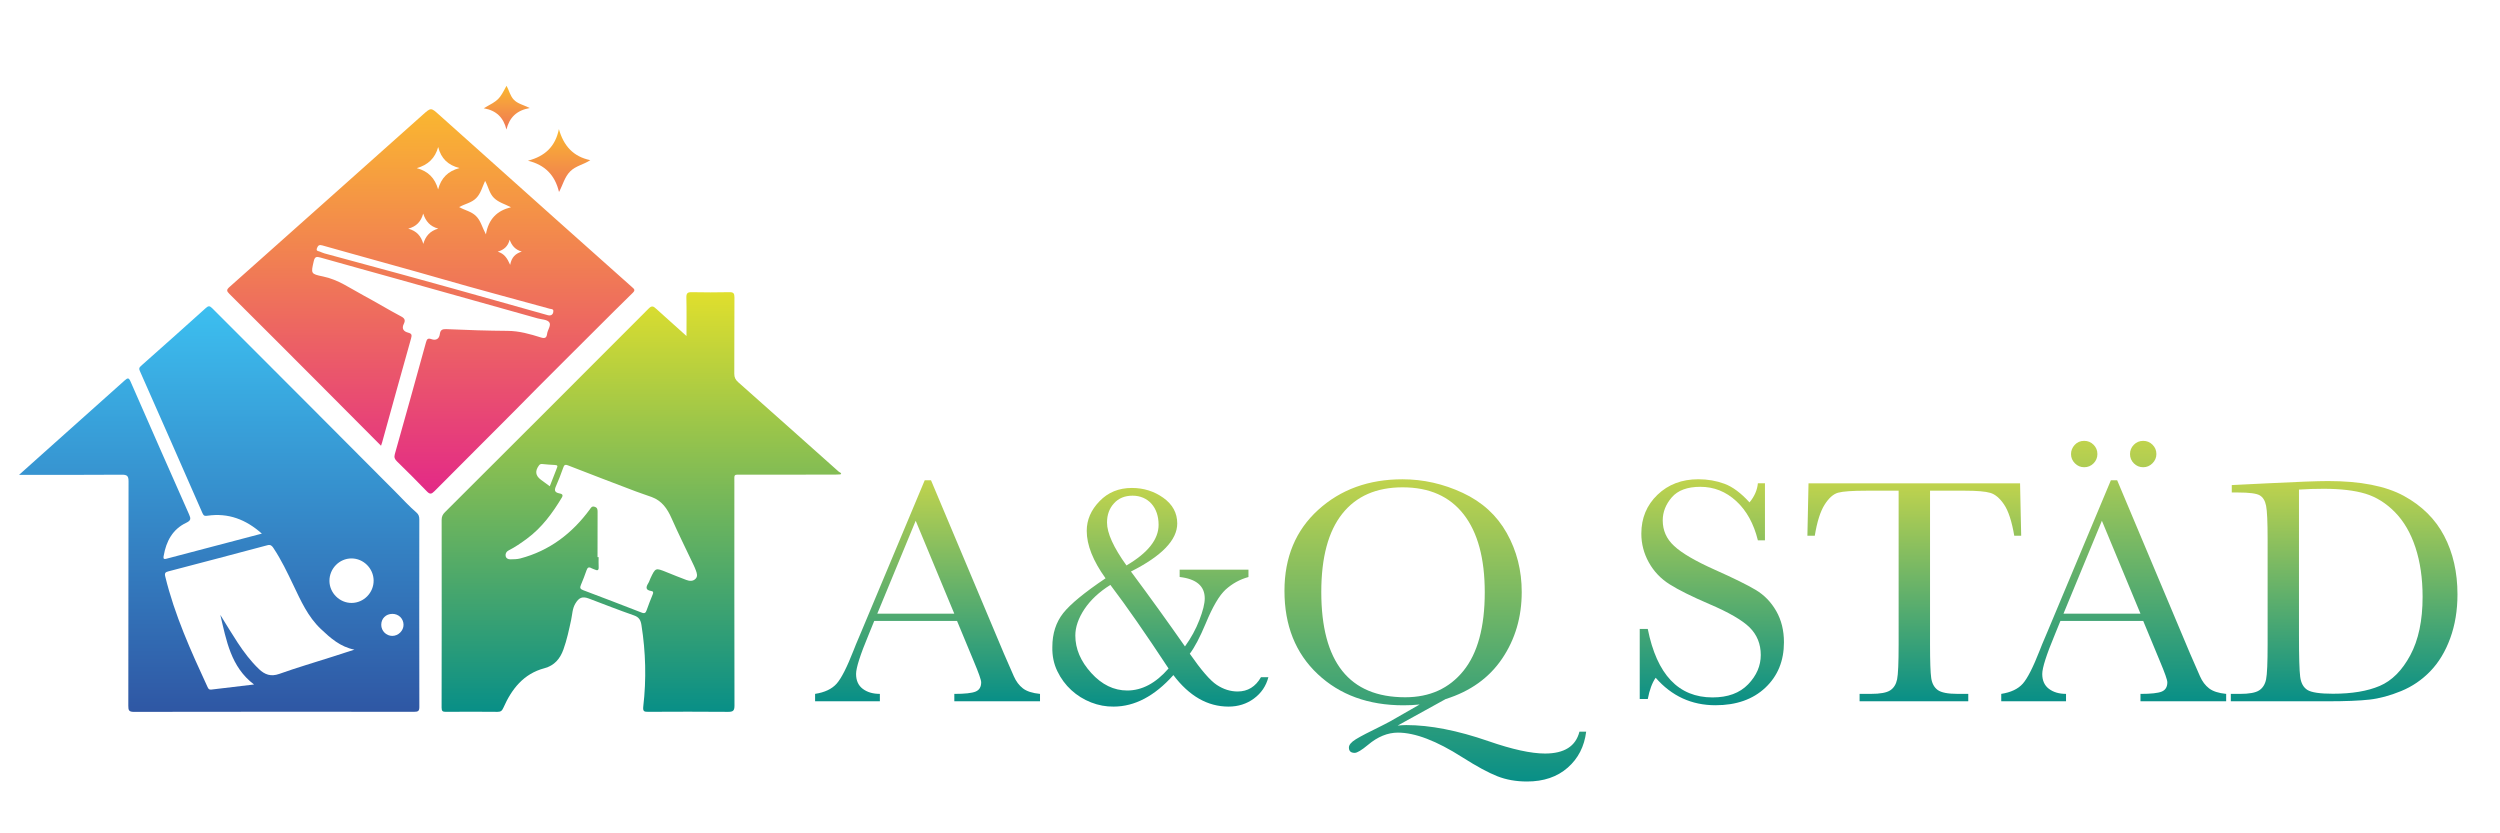 <?xml version="1.0" encoding="utf-8"?>
<!-- Generator: Adobe Illustrator 27.9.0, SVG Export Plug-In . SVG Version: 6.00 Build 0)  -->
<svg version="1.1" id="Lager_1" xmlns="http://www.w3.org/2000/svg" xmlns:xlink="http://www.w3.org/1999/xlink" x="0px" y="0px"
	 viewBox="0 0 1275.59 425.2" style="enable-background:new 0 0 1275.59 425.2;" xml:space="preserve">
<style type="text/css">
	.st0{fill:url(#SVGID_1_);}
	.st1{fill:url(#SVGID_00000109010793489003488030000002748586321692592284_);}
	.st2{fill:url(#SVGID_00000163061128987048220580000002902002322152895889_);}
	.st3{fill:url(#SVGID_00000140698506128213646260000012185691567889810561_);}
	.st4{fill:url(#SVGID_00000013893574623902960610000013393525500574107526_);}
	.st5{fill:url(#SVGID_00000067924957514214019450000013980361146970073236_);}
	.st6{fill:url(#SVGID_00000011713813948908635970000013227752701141562261_);}
	.st7{fill:url(#SVGID_00000109003774885844526460000013016009348433659052_);}
	.st8{fill:url(#SVGID_00000023992716160650097930000017137814484907891862_);}
	.st9{fill:url(#SVGID_00000005973941154206023470000003648111094611784848_);}
	.st10{fill:url(#SVGID_00000110434351975804110190000006360666000514561973_);}
	.st11{fill:url(#SVGID_00000038370739820038815940000009558249031251274399_);}
</style>
<g>
	<linearGradient id="SVGID_1_" gradientUnits="userSpaceOnUse" x1="327.246" y1="363.184" x2="327.246" y2="149.069">
		<stop  offset="0" style="stop-color:#088F87"/>
		<stop  offset="1" style="stop-color:#E0DF2D"/>
	</linearGradient>
	<path class="st0" d="M350.27,171.45c0-7.14,0.11-13.38-0.06-19.62c-0.06-2.29,0.69-2.8,2.84-2.75c6.35,0.13,12.7,0.14,19.05,0
		c2.14-0.05,2.65,0.61,2.64,2.68c-0.09,12.98-0.01,25.96-0.08,38.94c-0.01,1.85,0.58,3.05,1.97,4.29
		c17.09,15.14,34.12,30.35,51.17,45.54c0.41,0.36,0.93,0.6,1.4,0.9c-0.11,0.21-0.21,0.41-0.32,0.62c-0.96,0.04-1.93,0.12-2.89,0.12
		c-15.78,0.01-31.56,0.01-47.34,0.02c-4.44,0.01-3.95-0.45-3.95,3.82c-0.01,38-0.03,76,0.06,114.01c0.01,2.61-0.73,3.21-3.24,3.19
		c-13.54-0.12-27.08-0.09-40.62-0.02c-2.1,0.01-2.99-0.04-2.67-2.77c1.61-13.84,1.25-27.68-0.93-41.47c-0.39-2.5-1.2-4.05-3.84-4.96
		c-7.74-2.68-15.35-5.71-23.02-8.6c-3.26-1.23-5.01-0.52-6.86,2.56c-1.55,2.58-1.55,5.52-2.15,8.32c-1.1,5.09-2.17,10.19-3.94,15.11
		c-1.71,4.76-4.61,8.21-9.69,9.57c-10.69,2.84-16.71,10.62-20.94,20.16c-0.67,1.5-1.3,2.12-2.99,2.1
		c-8.78-0.09-17.55-0.08-26.33-0.01c-1.62,0.01-2.22-0.29-2.21-2.13c0.07-31.93,0.06-63.87,0.02-95.8c0-1.64,0.52-2.77,1.66-3.9
		c34.7-34.62,69.39-69.26,104-103.97c1.65-1.65,2.48-1.05,3.76,0.12C339.68,161.98,344.67,166.43,350.27,171.45z M304.88,284.27
		c0.19,0,0.37,0,0.56,0c0,1.68-0.07,3.36,0.02,5.04c0.09,1.68-0.54,1.99-1.96,1.31c-0.58-0.28-1.24-0.41-1.79-0.74
		c-1.34-0.79-1.96-0.23-2.42,1.05c-0.91,2.53-1.82,5.08-2.9,7.54c-0.66,1.49-0.32,2.1,1.16,2.66c10.01,3.77,19.99,7.6,29.96,11.48
		c1.5,0.58,1.98-0.02,2.42-1.25c0.98-2.71,1.98-5.42,3.1-8.07c0.44-1.05,0.34-1.58-0.81-1.76c-2.9-0.44-2.7-1.96-1.45-3.95
		c0.49-0.78,0.74-1.7,1.13-2.54c2.56-5.4,2.56-5.38,8.19-3.11c3.36,1.36,6.72,2.72,10.12,3.99c1.62,0.6,3.39,0.76,4.71-0.63
		c1.19-1.25,0.66-2.79,0.16-4.2c-0.34-0.96-0.76-1.89-1.19-2.81c-3.77-7.96-7.7-15.85-11.26-23.9c-2.15-4.87-4.93-8.88-10.1-10.78
		c-2.68-0.99-5.42-1.84-8.09-2.86c-11.55-4.39-23.1-8.78-34.6-13.28c-1.67-0.65-2.02-0.1-2.51,1.3c-1.11,3.15-2.32,6.28-3.67,9.33
		c-0.85,1.92-0.8,3.07,1.54,3.61c0.87,0.2,2.54,0.38,1.49,2.13c-4.8,7.99-10.21,15.39-17.85,21.04c-3.01,2.22-6.02,4.3-9.34,5.98
		c-1.09,0.55-1.69,1.56-1.52,2.75c0.19,1.32,1.31,1.82,2.49,1.79c1.66-0.03,3.37-0.03,4.95-0.44c14.95-3.93,26.48-12.75,35.54-25.07
		c0.59-0.81,0.98-1.75,2.4-1.32c1.41,0.42,1.55,1.28,1.55,2.5C304.86,268.8,304.88,276.54,304.88,284.27z M280.52,248.11
		c1.11-2.85,2.16-5.52,3.2-8.19c0.13-0.35,0.22-0.71,0.39-1.04c0.57-1.15,0.32-1.59-1.04-1.63c-2.13-0.05-4.26-0.32-6.39-0.49
		c-0.67-0.05-1.19,0.06-1.67,0.7c-2.1,2.84-1.85,5.19,0.92,7.28C277.33,245.8,278.77,246.83,280.52,248.11z"/>
	
		<linearGradient id="SVGID_00000170252900595782320850000018410000699182861200_" gradientUnits="userSpaceOnUse" x1="111.857" y1="363.233" x2="111.857" y2="156.3">
		<stop  offset="0" style="stop-color:#2F57A4"/>
		<stop  offset="1" style="stop-color:#3CBFF0"/>
	</linearGradient>
	<path style="fill:url(#SVGID_00000170252900595782320850000018410000699182861200_);" d="M133.61,272.27
		c-8.23-7.32-17.17-10.62-27.61-9.15c-1.42,0.2-2.02,0.23-2.67-1.25c-10.6-24.22-21.28-48.42-31.98-72.6
		c-0.5-1.13-0.41-1.69,0.55-2.54c11.11-9.83,22.17-19.71,33.19-29.63c1.24-1.12,1.93-1.09,3.13,0.11c31.33,31.4,62.75,62.7,94,94.19
		c3.39,3.42,6.63,6.98,10.28,10.12c1.08,0.93,1.45,2,1.45,3.43c-0.04,31.94-0.05,63.87,0.02,95.81c0,2.05-0.7,2.42-2.57,2.42
		c-47.72-0.04-95.43-0.05-143.15,0.04c-2.54,0-2.78-0.94-2.78-3.07c0.06-38.19,0.02-76.39,0.12-114.58
		c0.01-2.75-0.78-3.38-3.44-3.36c-16.34,0.13-32.68,0.07-49.02,0.07c-0.91,0-1.82,0-3.4,0c4.08-3.65,7.72-6.91,11.36-10.17
		c14.2-12.67,28.41-25.32,42.57-38.04c1.52-1.37,2.09-1.38,2.96,0.63c9.88,22.61,19.84,45.18,29.84,67.74
		c0.92,2.07,1.1,3.1-1.4,4.28c-7,3.3-10.25,9.45-11.53,16.8c-0.15,0.85-0.46,2.04,1.24,1.6
		C100.9,280.88,117.03,276.64,133.61,272.27z M112.41,313.73c2.94,4.73,5.79,9.53,8.86,14.18c3.18,4.83,6.66,9.46,10.86,13.48
		c2.98,2.85,6.08,3.98,10.36,2.46c8.95-3.19,18.08-5.86,27.13-8.76c3.74-1.2,7.47-2.41,11.21-3.62
		c-7.18-1.42-12.21-5.89-17.15-10.57c-6.59-6.25-10.17-14.35-13.99-22.33c-3.09-6.47-6.17-12.94-10.16-18.93
		c-0.79-1.19-1.47-1.88-3.13-1.43c-16.83,4.5-33.68,8.92-50.53,13.33c-1.43,0.37-1.98,0.86-1.58,2.5
		c4.79,19.76,13.13,38.15,21.6,56.49c0.37,0.8,0.74,1.46,1.83,1.33c7.29-0.89,14.59-1.74,21.9-2.61
		C117.72,340.27,115.52,326.73,112.41,313.73z M190.64,296.13c-0.09-6.13-5.2-11.19-11.29-11.2c-6.22,0-11.31,5.21-11.26,11.52
		c0.05,6.1,5.22,11.22,11.3,11.19C185.63,307.62,190.73,302.39,190.64,296.13z M200.19,313.22c-3.29,0.02-5.65,2.34-5.66,5.58
		c-0.01,3.11,2.55,5.67,5.66,5.66c3.06-0.01,5.74-2.68,5.71-5.67C205.87,315.62,203.39,313.2,200.19,313.22z"/>
	<g>
		
			<linearGradient id="SVGID_00000154427079738737817320000010259805696642792087_" gradientUnits="userSpaceOnUse" x1="219.804" y1="251.871" x2="219.804" y2="55.764">
			<stop  offset="0" style="stop-color:#E32987"/>
			<stop  offset="1" style="stop-color:#FAB730"/>
		</linearGradient>
		<path style="fill:url(#SVGID_00000154427079738737817320000010259805696642792087_);" d="M194.41,227.43
			c-10.84-10.89-21.3-21.42-31.78-31.92c-15.17-15.2-30.34-30.41-45.58-45.55c-1.47-1.46-1.57-2.1,0.07-3.55
			c32.9-29.24,65.74-58.56,98.6-87.86c4.17-3.72,4.18-3.7,8.15-0.14c19.67,17.6,39.34,35.21,59.02,52.79
			c13.21,11.8,26.44,23.58,39.67,35.36c0.98,0.87,1.74,1.44,0.36,2.79c-12.49,12.19-24.71,24.64-37.12,36.9
			c-7.95,7.86-15.77,15.86-23.65,23.8c-13.46,13.56-27.03,27.02-40.48,40.58c-1.48,1.49-2.3,1.74-3.89,0.07
			c-4.96-5.2-10.1-10.23-15.23-15.28c-1.09-1.07-1.58-2.02-1.11-3.66c5.36-18.98,10.65-37.97,15.89-56.99
			c0.46-1.68,0.9-2.41,2.81-1.72c2.26,0.82,3.96-0.1,4.27-2.55c0.32-2.49,1.57-2.65,3.8-2.55c10.27,0.46,20.56,0.8,30.84,0.87
			c5.9,0.04,11.4,1.62,16.9,3.35c2,0.63,2.93,0.31,3.2-1.84c0.26-2.06,2.27-4.45,1.05-5.96c-1.09-1.35-3.85-1.36-5.89-1.93
			c-24.32-6.83-48.63-13.66-72.96-20.47c-12.61-3.53-25.24-6.99-37.84-10.56c-1.9-0.54-2.87-0.57-3.42,1.83
			c-1.44,6.31-1.64,6.52,4.73,7.82c7.72,1.57,13.96,6.09,20.66,9.68c6.49,3.48,12.78,7.32,19.29,10.76
			c1.96,1.03,2.06,2.15,1.27,3.73c-1.26,2.52-0.02,3.91,2.19,4.49c1.87,0.49,2.02,1.15,1.52,2.92c-5,17.72-9.89,35.47-14.81,53.21
			C194.86,226.21,194.72,226.54,194.41,227.43z M282.32,158.41c-0.16-0.8-1.15-0.68-1.89-0.89c-18.47-5.1-37-10-55.41-15.32
			c-15.63-4.52-31.33-8.75-46.98-13.17c-4.52-1.28-9.06-2.5-13.57-3.81c-1.39-0.4-2.16-0.17-2.72,1.34
			c-0.59,1.56,0.45,1.47,1.28,1.77c0.86,0.31,1.68,0.74,2.55,0.97c13.09,3.57,26.19,7.09,39.28,10.66
			c8.98,2.45,17.95,4.93,26.92,7.44c15.9,4.45,31.8,8.93,47.7,13.41C281.2,161.31,282.48,160.42,282.32,158.41z M247.93,119.57
			c1.37-7.93,5.77-12.11,12.79-13.82c-3.08-1.62-6.29-2.42-8.68-4.76c-2.35-2.3-2.83-5.62-4.52-8.71c-1.52,3.34-2.23,6.47-4.57,8.83
			c-2.36,2.38-5.68,2.88-8.67,4.55c3.01,1.7,6.17,2.19,8.57,4.54C245.3,112.58,245.9,115.77,247.93,119.57z M223.58,75.01
			c-1.58,5.75-5.22,9.16-10.93,10.78c5.89,1.57,9.29,5.14,10.89,10.84c1.54-5.82,5.05-9.36,10.93-10.88
			C228.65,84.28,225.06,80.92,223.58,75.01z M223.62,116.64c-4.2-1.09-6.43-3.79-7.69-7.67c-1.11,4.09-3.51,6.63-7.64,7.7
			c4.34,1.17,6.58,3.81,7.69,7.78C217.13,120.38,219.52,117.8,223.62,116.64z M260.04,122.3c-0.8,3.3-2.86,5.18-6.1,6.11
			c3.33,0.98,4.87,3.31,6.37,6.74c0.68-3.94,2.79-5.8,5.92-6.78C262.95,127.42,261.14,125.39,260.04,122.3z"/>
		
			<linearGradient id="SVGID_00000145749393302534116190000009927227529852847034_" gradientUnits="userSpaceOnUse" x1="285.277" y1="97.941" x2="285.277" y2="65.86">
			<stop  offset="0" style="stop-color:#EF7755"/>
			<stop  offset="1" style="stop-color:#FAB730"/>
		</linearGradient>
		<path style="fill:url(#SVGID_00000145749393302534116190000009927227529852847034_);" d="M269.36,82
			c8.63-2.25,14.01-7.16,15.81-16.13c2.41,8.5,7.28,14.03,16.02,15.85c-3.43,2.28-7.4,2.88-10.22,5.69
			c-2.89,2.88-3.72,6.77-5.74,10.55C283.19,89.39,278.07,84.1,269.36,82z"/>
		
			<linearGradient id="SVGID_00000072273673946009053230000016922882026940355727_" gradientUnits="userSpaceOnUse" x1="258.56" y1="66.097" x2="258.56" y2="43.761">
			<stop  offset="0" style="stop-color:#EF7755"/>
			<stop  offset="1" style="stop-color:#FAB730"/>
		</linearGradient>
		<path style="fill:url(#SVGID_00000072273673946009053230000016922882026940355727_);" d="M246.82,55.24
			c7.8-4.32,7.8-4.32,11.63-11.48c1.34,2.43,1.83,5.14,3.71,7.11c1.97,2.06,4.7,2.56,8.15,4.25c-6.73,1.21-10.38,4.83-11.9,10.98
			C256.89,60.07,253.41,56.39,246.82,55.24z"/>
	</g>
</g>
<g>
	
		<linearGradient id="SVGID_00000075860186619828206660000012280979906393637801_" gradientUnits="userSpaceOnUse" x1="473.257" y1="357.822" x2="473.257" y2="245.043">
		<stop  offset="0" style="stop-color:#088F87"/>
		<stop  offset="1" style="stop-color:#C0D34D"/>
	</linearGradient>
	<path style="fill:url(#SVGID_00000075860186619828206660000012280979906393637801_);" d="M488.31,316.81h-42.24l-2.87,7.05
		c-4.27,10.23-6.4,16.9-6.4,20.01c0,3.34,1.13,5.87,3.4,7.59c2.27,1.72,5.18,2.58,8.74,2.58v3.77h-33.05v-3.77
		c4.92-0.76,8.58-2.5,10.99-5.21c2.41-2.7,5.3-8.41,8.69-17.1c0.27-0.82,1.59-3.99,3.94-9.51l32.32-77.18h3.2l37.16,88.34
		l5.09,11.65c1.15,2.62,2.69,4.69,4.63,6.19c1.94,1.5,4.85,2.45,8.74,2.83v3.77h-43.72v-3.77c5.36,0,8.98-0.4,10.87-1.19
		c1.89-0.79,2.83-2.36,2.83-4.72c0-1.2-1.26-4.78-3.77-10.74L488.31,316.81z M486.91,313.12l-19.69-47.41l-19.6,47.41H486.91z"/>
	
		<linearGradient id="SVGID_00000044884326782109177890000003738841069178880641_" gradientUnits="userSpaceOnUse" x1="592.059" y1="360.531" x2="592.059" y2="248.98">
		<stop  offset="0" style="stop-color:#088F87"/>
		<stop  offset="1" style="stop-color:#C0D34D"/>
	</linearGradient>
	<path style="fill:url(#SVGID_00000044884326782109177890000003738841069178880641_);" d="M601.91,290.65h35.1v3.77
		c-4.38,1.2-8.26,3.34-11.65,6.4c-3.23,2.95-6.62,8.72-10.17,17.31c-2.95,7.05-5.66,12.2-8.12,15.42
		c5.85,8.42,10.44,13.73,13.78,15.91c3.39,2.24,6.94,3.36,10.66,3.36c5.14,0,9.1-2.43,11.89-7.3h3.77
		c-1.15,4.49-3.61,8.12-7.38,10.91c-3.72,2.73-8.04,4.1-12.96,4.1c-10.66,0-20.04-5.36-28.13-16.08
		c-9.57,10.72-19.74,16.08-30.51,16.08c-3.88,0.05-7.71-0.66-11.48-2.13c-3.77-1.48-7.14-3.57-10.09-6.28
		c-2.95-2.7-5.33-5.93-7.14-9.68c-1.8-3.74-2.65-7.86-2.54-12.34c0-6.83,1.86-12.6,5.58-17.31c3.72-4.65,10.91-10.55,21.57-17.72
		c-6.4-8.91-9.6-16.98-9.6-24.2c0-5.63,2.19-10.69,6.56-15.17c4.32-4.48,9.81-6.73,16.49-6.73c5.96,0,11.29,1.67,15.99,5
		c4.76,3.39,7.14,7.77,7.14,13.12c0,8.42-7.87,16.6-23.62,24.52c4.92,6.62,9.66,13.1,14.23,19.44c4.57,6.34,9.01,12.61,13.33,18.78
		c3.12-4.32,5.58-8.83,7.38-13.53c1.8-4.65,2.71-8.31,2.71-10.99c0-6.29-4.27-9.92-12.8-10.91V290.65z M566.56,298.44
		c-5.69,3.55-10.09,7.66-13.21,12.3c-3.12,4.7-4.68,9.21-4.68,13.53c0,6.78,2.71,13.15,8.12,19.11c5.41,5.96,11.54,8.94,18.37,8.94
		c7.55,0,14.57-3.74,21.08-11.24c-5.8-8.8-11.15-16.74-16.08-23.83S570.71,303.91,566.56,298.44z M574.76,288.51
		c10.94-6.4,16.4-13.31,16.4-20.75c0-2.19-0.32-4.2-0.94-6.03c-0.63-1.83-1.53-3.4-2.71-4.72c-1.18-1.31-2.58-2.32-4.22-3.03
		c-1.64-0.71-3.44-1.07-5.41-1.07c-3.99,0-7.16,1.31-9.51,3.94c-2.35,2.57-3.53,5.82-3.53,9.76
		C564.83,271.97,568.14,279.27,574.76,288.51z"/>
	
		<linearGradient id="SVGID_00000096757687579305839030000015850436875604999048_" gradientUnits="userSpaceOnUse" x1="732.361" y1="398.75" x2="732.361" y2="244.551">
		<stop  offset="0" style="stop-color:#088F87"/>
		<stop  offset="1" style="stop-color:#C0D34D"/>
	</linearGradient>
	<path style="fill:url(#SVGID_00000096757687579305839030000015850436875604999048_);" d="M724.36,359.46
		c-2.57,0.27-5.33,0.41-8.28,0.41c-17.88,0-32.47-5.32-43.76-15.95c-11.29-10.63-16.94-24.78-16.94-42.44
		c0-17.11,5.73-30.88,17.18-41.3c11.45-10.42,25.8-15.63,43.02-15.63c10.61,0,20.86,2.31,30.76,6.93
		c9.9,4.62,17.39,11.45,22.47,20.51c5.09,9.05,7.63,19.07,7.63,30.06c0,12.8-3.32,24.11-9.97,33.96
		c-6.64,9.84-16.25,16.73-28.83,20.67l-24.52,13.53c1.69-0.16,3.17-0.25,4.43-0.25c12.14,0,26.11,2.73,41.91,8.2
		c12.14,4.21,21.76,6.32,28.87,6.32c9.84,0,15.69-3.72,17.55-11.15h3.44c-0.93,7.55-4.07,13.67-9.43,18.37
		c-5.36,4.7-12.28,7.05-20.75,7.05c-5.58,0-10.65-0.9-15.21-2.71c-4.57-1.8-10.51-5.03-17.84-9.68
		c-13.12-8.37-24.06-12.55-32.81-12.55c-5.25,0-10.33,2.08-15.26,6.23c-3.28,2.73-5.55,4.1-6.81,4.1c-1.97,0-2.95-0.9-2.95-2.71
		c0-1.37,1.18-2.78,3.53-4.23c2.35-1.45,6.78-3.76,13.29-6.93c1.37-0.66,2.73-1.37,4.1-2.13L724.36,359.46z M674.17,302.05
		c0,17.88,3.57,31.31,10.7,40.27c7.14,8.97,17.84,13.45,32.11,13.45c12.52,0,22.42-4.48,29.69-13.45
		c7.27-8.97,10.91-22.34,10.91-40.11c0-17.28-3.58-30.52-10.74-39.74c-7.16-9.21-17.55-13.82-31.17-13.82
		c-13.4,0-23.66,4.5-30.8,13.49C677.73,271.14,674.17,284.44,674.17,302.05z"/>
	
		<linearGradient id="SVGID_00000049223721826801694570000016731151105399018646_" gradientUnits="userSpaceOnUse" x1="873.437" y1="359.872" x2="873.437" y2="244.551">
		<stop  offset="0" style="stop-color:#088F87"/>
		<stop  offset="1" style="stop-color:#C0D34D"/>
	</linearGradient>
	<path style="fill:url(#SVGID_00000049223721826801694570000016731151105399018646_);" d="M836.65,356.67v-35.76h4.1
		c4.65,23.29,15.67,34.94,33.05,34.94c7.82,0,13.87-2.23,18.17-6.69c4.29-4.46,6.44-9.44,6.44-14.97c0-5.58-1.89-10.25-5.66-14.03
		c-3.77-3.72-10.66-7.71-20.67-11.98c-8.91-3.83-15.64-7.18-20.18-10.05c-4.54-2.87-8.08-6.6-10.62-11.19
		c-2.54-4.59-3.81-9.49-3.81-14.68c0-7.93,2.75-14.53,8.24-19.81c5.5-5.28,12.45-7.92,20.87-7.92c4.7,0,9.13,0.77,13.29,2.3
		c4.16,1.53,8.42,4.7,12.8,9.51c2.51-3.01,3.94-6.26,4.27-9.76h3.61v29.12h-3.61c-2.08-8.47-5.76-15.15-11.03-20.01
		c-5.28-4.87-11.39-7.3-18.33-7.3c-6.62,0-11.47,1.79-14.56,5.37c-3.09,3.58-4.63,7.5-4.63,11.77c0,5.14,1.94,9.49,5.82,13.04
		c3.83,3.61,10.74,7.66,20.75,12.14c9.57,4.27,16.53,7.7,20.88,10.29c4.35,2.6,7.83,6.19,10.46,10.78s3.94,9.9,3.94,15.91
		c0,9.51-3.17,17.25-9.51,23.21c-6.34,5.96-14.82,8.94-25.43,8.94c-12.19,0-22.36-4.68-30.51-14.03c-1.8,2.57-3.14,6.18-4.02,10.83
		H836.65z"/>
	
		<linearGradient id="SVGID_00000076589500540789950700000013616812104854847661_" gradientUnits="userSpaceOnUse" x1="976.742" y1="357.822" x2="976.742" y2="246.601">
		<stop  offset="0" style="stop-color:#088F87"/>
		<stop  offset="1" style="stop-color:#C0D34D"/>
	</linearGradient>
	<path style="fill:url(#SVGID_00000076589500540789950700000013616812104854847661_);" d="M925.97,273.34h-3.77l0.57-26.74h107.94
		l0.57,26.74h-3.53c-1.26-7.33-2.98-12.62-5.17-15.87c-2.19-3.25-4.54-5.25-7.05-5.99c-2.52-0.74-6.81-1.11-12.88-1.11h-17.88v78.49
		c0,8.69,0.21,14.41,0.61,17.14c0.41,2.73,1.52,4.76,3.32,6.07c1.8,1.31,5.19,1.97,10.17,1.97h5.41v3.77h-55.45v-3.77h5.74
		c4.76,0,8.05-0.6,9.88-1.8c1.83-1.2,3-3.08,3.52-5.62c0.52-2.54,0.78-8.46,0.78-17.76v-78.49H952.3c-7.16,0-11.98,0.34-14.44,1.02
		c-2.46,0.69-4.77,2.75-6.93,6.19C928.77,261.04,927.12,266.29,925.97,273.34z"/>
	
		<linearGradient id="SVGID_00000075151845915804822790000016373549715189811843_" gradientUnits="userSpaceOnUse" x1="1078.489" y1="357.822" x2="1078.489" y2="224.948">
		<stop  offset="0" style="stop-color:#088F87"/>
		<stop  offset="1" style="stop-color:#C0D34D"/>
	</linearGradient>
	<path style="fill:url(#SVGID_00000075151845915804822790000016373549715189811843_);" d="M1093.54,316.81h-42.24l-2.87,7.05
		c-4.27,10.23-6.4,16.9-6.4,20.01c0,3.34,1.13,5.87,3.4,7.59c2.27,1.72,5.18,2.58,8.73,2.58v3.77h-33.05v-3.77
		c4.92-0.76,8.58-2.5,10.99-5.21c2.4-2.7,5.3-8.41,8.69-17.1c0.27-0.82,1.58-3.99,3.94-9.51l32.32-77.18h3.2l37.16,88.34l5.09,11.65
		c1.15,2.62,2.69,4.69,4.64,6.19c1.94,1.5,4.85,2.45,8.73,2.83v3.77h-43.72v-3.77c5.36,0,8.98-0.4,10.87-1.19
		c1.88-0.79,2.83-2.36,2.83-4.72c0-1.2-1.26-4.78-3.77-10.74L1093.54,316.81z M1092.15,313.12l-19.69-47.41l-19.6,47.41H1092.15z
		 M1056.71,231.67c0-1.75,0.63-3.31,1.89-4.68c1.26-1.37,2.87-2.05,4.84-2.05c1.86,0,3.44,0.66,4.76,1.97
		c1.31,1.31,1.97,2.9,1.97,4.76c0,1.86-0.66,3.44-1.97,4.76c-1.31,1.31-2.9,1.97-4.76,1.97c-1.86,0-3.44-0.67-4.76-2.01
		S1056.71,233.48,1056.71,231.67z M1086.81,231.67c0-1.86,0.66-3.44,1.97-4.76c1.31-1.31,2.9-1.97,4.76-1.97
		c1.86,0,3.44,0.66,4.76,1.97c1.31,1.31,1.97,2.9,1.97,4.76c0,1.8-0.67,3.38-2.01,4.72c-1.34,1.34-2.91,2.01-4.72,2.01
		c-1.86,0-3.44-0.66-4.76-1.97C1087.47,235.12,1086.81,233.53,1086.81,231.67z"/>
	
		<linearGradient id="SVGID_00000173865197037472071270000016754350709718228867_" gradientUnits="userSpaceOnUse" x1="1196.066" y1="357.822" x2="1196.066" y2="245.453">
		<stop  offset="0" style="stop-color:#088F87"/>
		<stop  offset="1" style="stop-color:#C0D34D"/>
	</linearGradient>
	<path style="fill:url(#SVGID_00000173865197037472071270000016754350709718228867_);" d="M1138.73,247.5l18.29-0.9
		c15.26-0.76,25.53-1.15,30.84-1.15c16.51,0,29.39,2.52,38.63,7.55c9.24,5.03,16.12,11.85,20.63,20.47
		c4.51,8.61,6.77,18.55,6.77,29.81c0,8.15-1.23,15.6-3.69,22.35c-2.46,6.75-5.84,12.36-10.13,16.81c-4.3,4.46-9.27,7.85-14.93,10.17
		c-5.66,2.33-11.03,3.77-16.12,4.35c-5.09,0.57-12.25,0.86-21.49,0.86h-49.29v-3.77h4.59c4.76,0,8.05-0.6,9.88-1.8
		c1.83-1.2,3.01-3.08,3.53-5.62c0.52-2.54,0.78-8.46,0.78-17.76v-53.64c0-8.86-0.26-14.59-0.78-17.18c-0.52-2.6-1.61-4.38-3.28-5.33
		c-1.67-0.95-5.32-1.43-10.95-1.43h-3.28V247.5z M1173.02,249.8v74.31c0,10.99,0.2,18.07,0.62,21.24c0.41,3.17,1.64,5.4,3.69,6.69
		c2.05,1.28,6.38,1.93,13,1.93c9.68,0,17.63-1.32,23.87-3.98c6.23-2.65,11.44-7.87,15.62-15.66c4.19-7.79,6.28-17.73,6.28-29.82
		c0-9.4-1.22-17.8-3.65-25.18s-5.92-13.38-10.46-18c-4.54-4.62-9.57-7.76-15.09-9.43c-5.52-1.67-12.61-2.5-21.24-2.5
		C1181.49,249.39,1177.28,249.53,1173.02,249.8z"/>
</g>
</svg>
